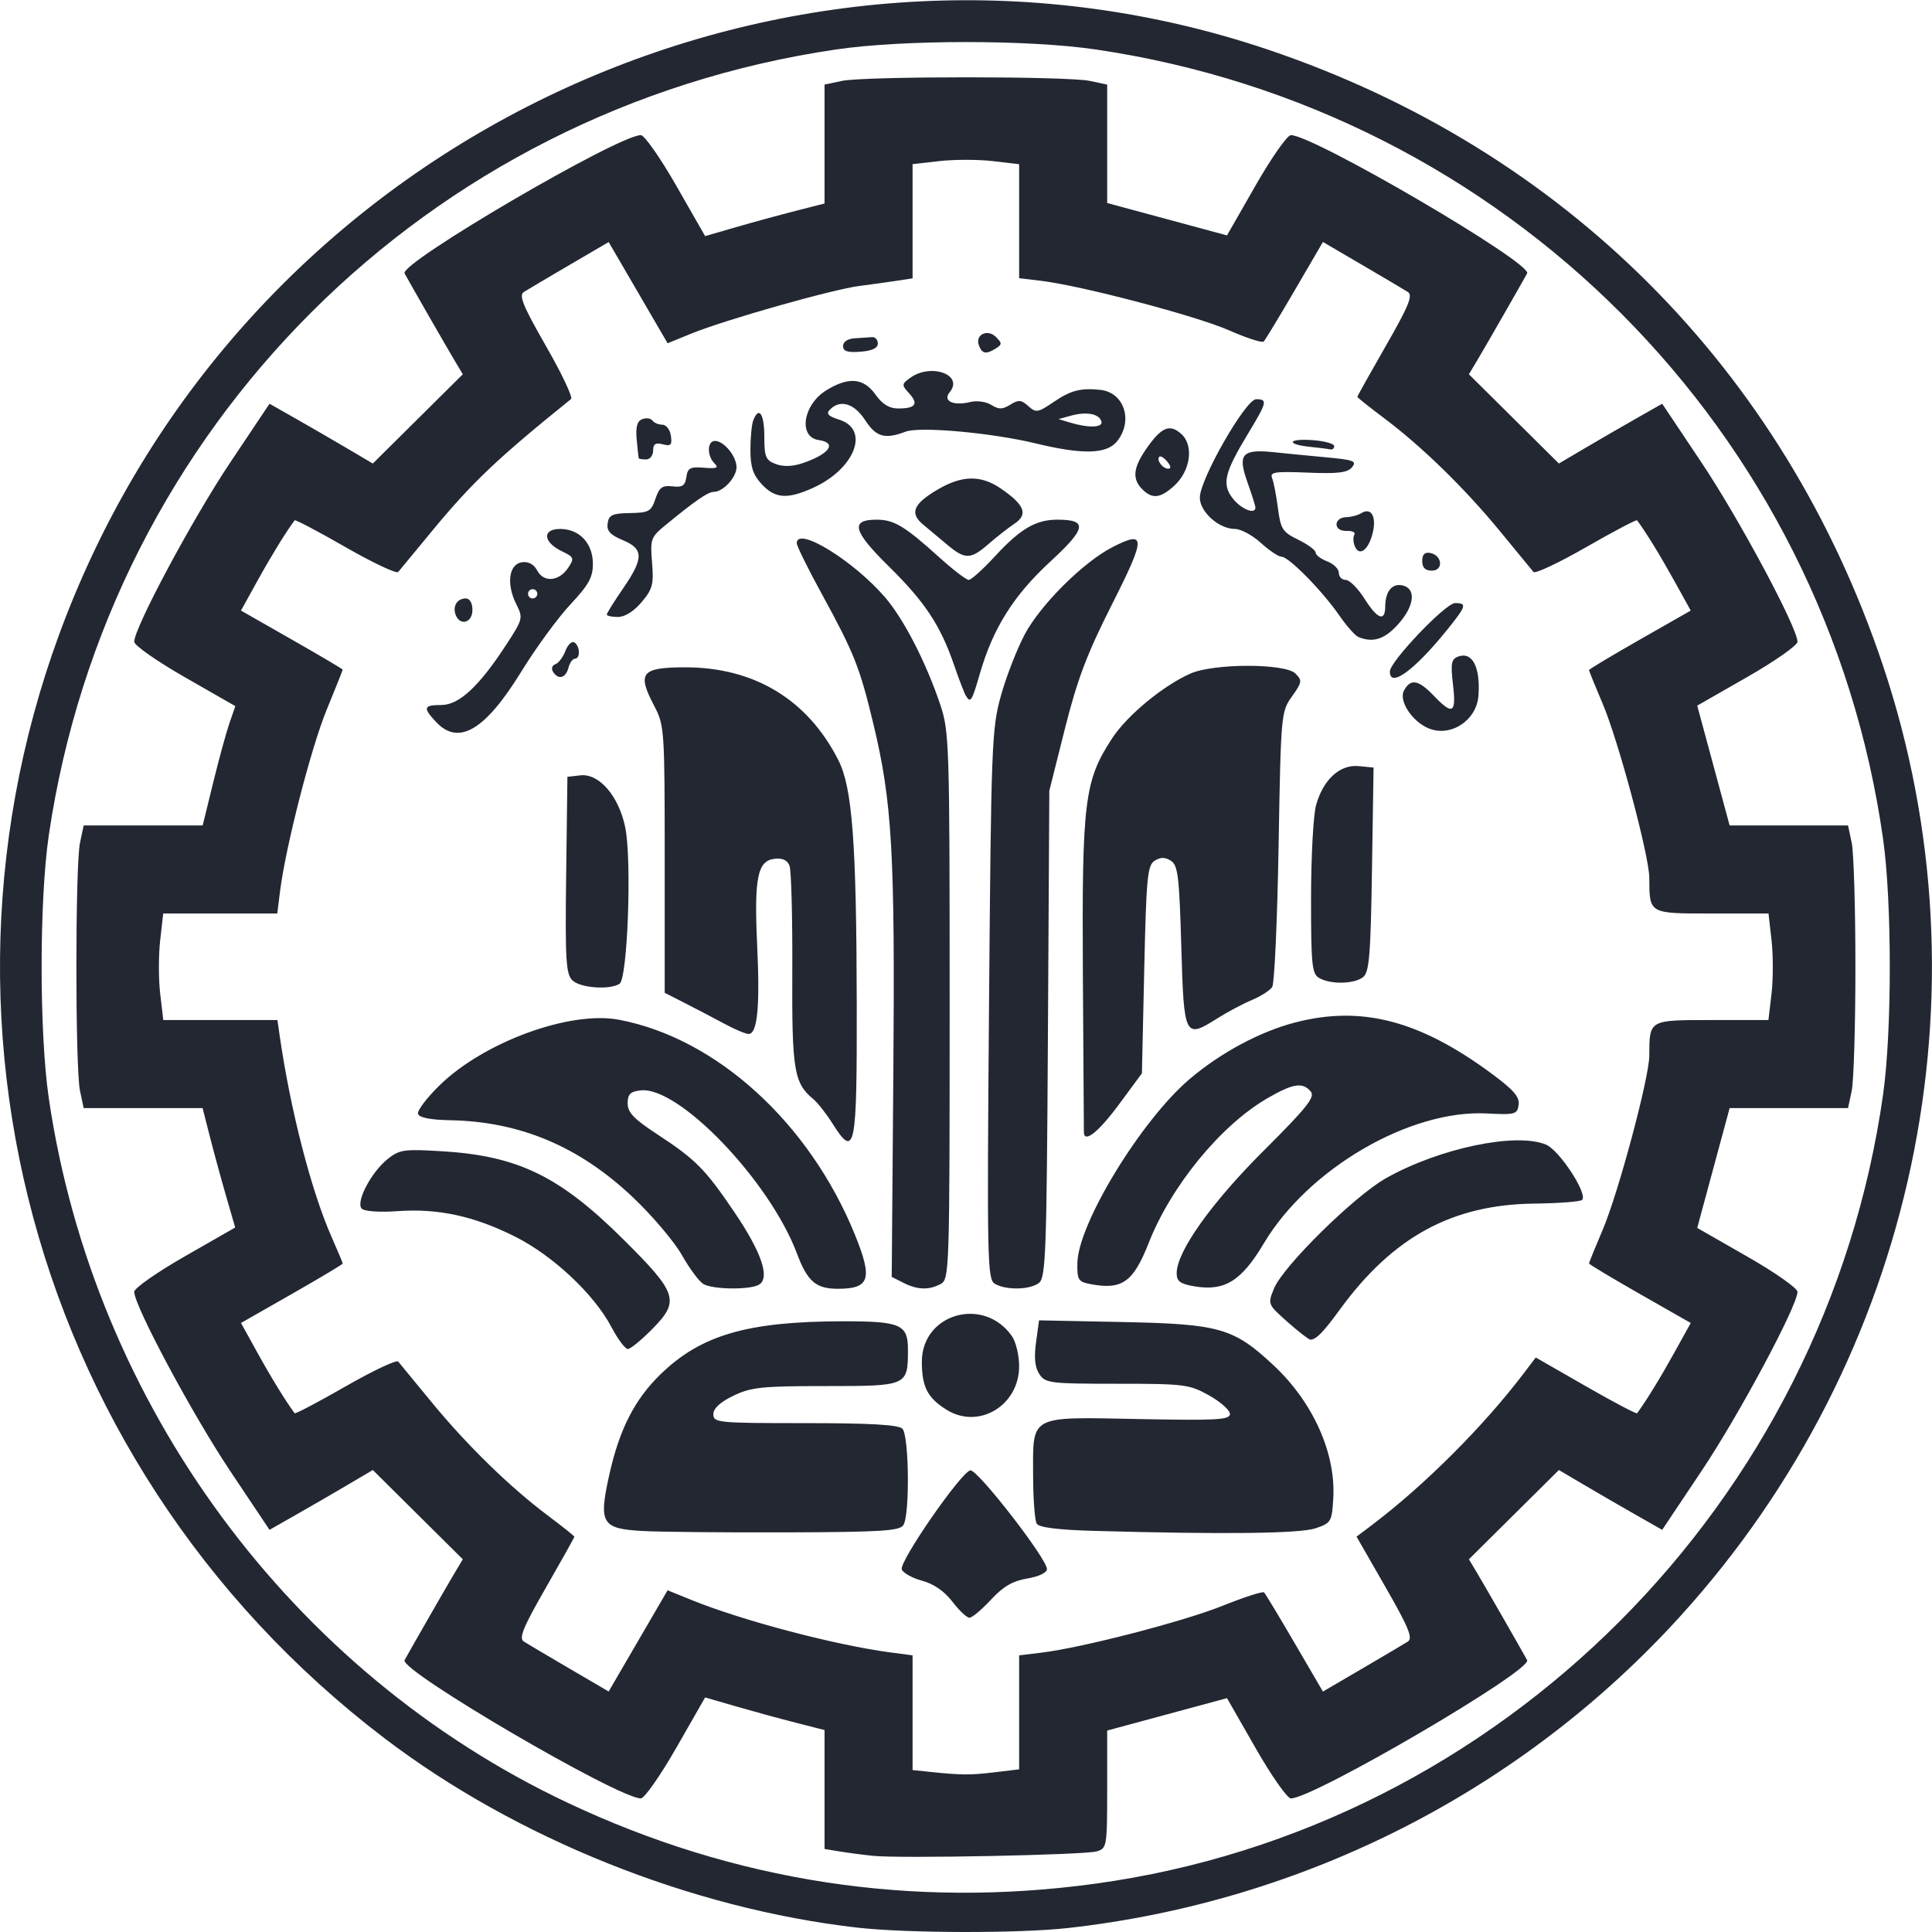 <svg xmlns="http://www.w3.org/2000/svg" width="200" height="200" viewBox="0 0 200 200" fill="none"><path d="M88.714 199.543C71.534 197.572 53.431 190.318 39.804 179.945C1.95 151.129 -10.592 100.459 9.51 57.556C30.915 11.873 83.756 -10.879 131.255 5.135C161.898 15.467 184.628 38.212 194.902 68.827C206.29 102.759 198.267 140.496 173.97 167.281C157.556 185.376 135.001 196.865 110.537 199.591C105.465 200.157 93.837 200.131 88.714 199.543ZM113.415 194.994C155.392 189.224 188.979 155.556 194.941 113.27C195.859 106.757 195.859 93.403 194.941 86.891C188.976 44.583 155.856 11.361 113.423 5.121C106.465 4.098 93.505 4.098 86.548 5.121C44.235 11.343 11.256 44.263 5.051 86.473C4.061 93.21 4.061 106.95 5.051 113.688C9.71 145.38 30.134 173.113 58.765 186.623C76.067 194.788 94.439 197.602 113.415 194.994ZM90.393 192.117C89.338 192.009 87.773 191.804 86.916 191.662L85.357 191.404V185.249V179.094L82.359 178.329C80.711 177.908 77.929 177.148 76.178 176.641L72.994 175.718L70.003 180.945C68.357 183.819 66.71 186.171 66.341 186.171C63.992 186.171 41.314 172.9 41.882 171.858C42.45 170.815 46.3 164.107 47.033 162.883L47.91 161.417L43.252 156.796L38.594 152.176L35.956 153.732C34.506 154.588 32.1 155.982 30.61 156.828L27.901 158.368L23.808 152.246C19.928 146.442 13.894 135.169 13.894 133.725C13.894 133.356 16.246 131.708 19.121 130.063L24.347 127.071L23.425 123.888C22.917 122.136 22.158 119.355 21.737 117.706L20.972 114.709H14.817H8.662L8.28 112.91C7.784 110.571 7.784 89.59 8.28 87.251L8.662 85.452H14.822H20.981L22.068 81.016C22.665 78.576 23.426 75.796 23.758 74.838L24.362 73.098L19.128 70.102C16.25 68.454 13.894 66.805 13.894 66.436C13.894 64.991 19.928 53.718 23.808 47.915L27.901 41.793L30.61 43.332C32.1 44.179 34.506 45.572 35.956 46.428L38.594 47.984L43.252 43.364L47.91 38.744L47.033 37.278C46.3 36.053 42.45 29.345 41.882 28.302C41.314 27.26 63.992 13.989 66.341 13.989C66.71 13.989 68.357 16.341 70.003 19.216L72.994 24.442L76.178 23.52C77.929 23.012 80.711 22.253 82.359 21.832L85.357 21.067V14.912V8.757L87.156 8.375C89.495 7.879 110.476 7.879 112.815 8.375L114.614 8.757V14.886V21.015L120.816 22.692L127.018 24.369L129.989 19.179C131.623 16.325 133.261 13.989 133.63 13.989C135.979 13.989 158.656 27.26 158.088 28.302C157.52 29.345 153.671 36.053 152.938 37.278L152.06 38.744L156.718 43.364L161.376 47.984L164.014 46.428C165.465 45.572 167.871 44.179 169.361 43.332L172.069 41.793L176.162 47.915C180.042 53.718 186.076 64.991 186.076 66.436C186.076 66.805 183.741 68.443 180.886 70.077L175.696 73.047L177.374 79.25L179.051 85.452H185.18H191.309L191.69 87.251C191.9 88.24 192.072 94.013 192.072 100.08C192.072 106.147 191.9 111.921 191.69 112.91L191.309 114.709H185.18H179.051L177.374 120.911L175.696 127.113L180.886 130.084C183.741 131.718 186.076 133.356 186.076 133.725C186.076 135.169 180.042 146.442 176.162 152.246L172.069 158.368L169.361 156.828C167.871 155.982 165.465 154.588 164.014 153.732L161.376 152.176L156.718 156.796L152.06 161.417L152.938 162.883C153.671 164.107 157.52 170.815 158.088 171.858C158.656 172.9 135.979 186.171 133.63 186.171C133.261 186.171 131.623 183.836 129.989 180.981L127.018 175.791L120.816 177.469L114.614 179.146V185.241C114.614 191.147 114.58 191.345 113.534 191.654C112.279 192.026 93.227 192.406 90.393 192.117ZM102.983 183.463L105.501 183.16V177.261V171.362L107.779 171.086C112.017 170.574 122.504 167.862 126.571 166.227C128.795 165.333 130.723 164.711 130.857 164.845C130.99 164.978 132.416 167.343 134.024 170.099L136.948 175.11L141.009 172.736C143.242 171.43 145.372 170.169 145.742 169.933C146.282 169.589 145.823 168.472 143.423 164.289L140.431 159.074L142.017 157.875C147.493 153.734 153.593 147.633 157.78 142.109L158.979 140.526L164.161 143.499C167.01 145.134 169.4 146.393 169.471 146.297C170.379 145.077 171.869 142.654 173.283 140.1L175.025 136.955L169.759 133.952C166.863 132.3 164.494 130.879 164.494 130.793C164.494 130.707 165.131 129.138 165.91 127.308C167.533 123.493 170.725 111.571 170.735 109.287C170.751 105.543 170.658 105.596 177.193 105.596H183.067L183.387 102.873C183.563 101.375 183.565 98.893 183.391 97.357L183.075 94.565H177.198C170.658 94.565 170.751 94.618 170.735 90.873C170.725 88.589 167.533 76.667 165.91 72.853C165.131 71.022 164.494 69.454 164.494 69.368C164.494 69.282 166.863 67.86 169.759 66.209L175.025 63.206L173.283 60.06C171.869 57.506 170.379 55.083 169.471 53.863C169.4 53.767 167.029 55.016 164.201 56.639C161.374 58.261 158.92 59.418 158.747 59.211C158.575 59.003 157.015 57.107 155.282 54.996C151.626 50.547 147.191 46.22 143.271 43.28C141.754 42.143 140.513 41.151 140.513 41.078C140.513 41.004 141.841 38.629 143.464 35.8C145.832 31.673 146.282 30.572 145.742 30.227C145.372 29.992 143.242 28.73 141.009 27.425L136.948 25.05L134.024 30.062C132.416 32.818 130.971 35.202 130.814 35.359C130.657 35.516 129.024 34.985 127.186 34.178C123.792 32.688 111.935 29.568 107.779 29.071L105.501 28.799V22.899V16.999L102.778 16.679C101.28 16.503 98.798 16.501 97.262 16.675L94.47 16.991V22.902V28.814L92.911 29.054C92.054 29.186 90.291 29.431 88.994 29.597C86.179 29.958 75.103 33.093 71.597 34.521L69.109 35.535L66.059 30.296L63.009 25.058L58.955 27.428C56.726 28.732 54.599 29.992 54.228 30.227C53.688 30.572 54.142 31.68 56.524 35.83C58.157 38.676 59.323 41.141 59.116 41.308C51.519 47.429 48.871 49.944 44.702 54.996C42.961 57.107 41.396 59.003 41.223 59.211C41.05 59.418 38.596 58.261 35.769 56.639C32.942 55.016 30.571 53.767 30.5 53.863C29.592 55.083 28.101 57.506 26.687 60.06L24.946 63.206L30.211 66.209C33.107 67.86 35.477 69.261 35.477 69.32C35.477 69.38 34.728 71.254 33.813 73.484C32.194 77.428 29.56 87.691 28.987 92.287L28.703 94.565H22.8H16.896L16.58 97.357C16.406 98.893 16.408 101.375 16.584 102.873L16.904 105.596H22.811H28.719L28.943 107.155C30.06 114.91 32.221 123.293 34.336 128.076C34.964 129.495 35.477 130.721 35.477 130.802C35.477 130.883 33.107 132.3 30.211 133.952L24.946 136.955L26.687 140.1C28.101 142.654 29.592 145.077 30.5 146.297C30.571 146.393 32.942 145.144 35.769 143.522C38.596 141.9 41.05 140.742 41.223 140.95C41.396 141.157 42.955 143.054 44.689 145.164C48.345 149.614 52.78 153.94 56.7 156.88C58.217 158.018 59.458 159.009 59.458 159.083C59.458 159.157 58.13 161.532 56.507 164.361C54.139 168.487 53.688 169.589 54.228 169.933C54.599 170.169 56.726 171.428 58.955 172.732L63.009 175.103L66.059 169.864L69.109 164.626L71.597 165.635C76.886 167.778 86.476 170.305 92.192 171.061L94.47 171.362V177.299V183.236L96.268 183.424C99.513 183.763 100.434 183.769 102.983 183.463ZM98.59 165.803C97.773 164.731 96.661 163.961 95.465 163.639C94.444 163.364 93.493 162.837 93.351 162.467C93.052 161.688 99.455 152.432 100.445 152.211C101.157 152.052 108.379 161.351 108.379 162.427C108.379 162.805 107.548 163.204 106.34 163.406C104.835 163.657 103.85 164.233 102.577 165.606C101.628 166.629 100.629 167.466 100.356 167.466C100.083 167.466 99.288 166.718 98.59 165.803ZM66.537 158.489C62.276 158.253 61.955 157.715 63.072 152.677C64.115 147.972 65.694 144.874 68.38 142.263C72.56 138.201 77.367 136.799 87.187 136.78C93.225 136.769 93.99 137.097 93.99 139.697C93.99 143.473 93.961 143.486 85.492 143.486C78.859 143.486 77.745 143.602 75.916 144.488C74.548 145.15 73.846 145.8 73.846 146.406C73.846 147.277 74.314 147.322 83.343 147.322C90.089 147.322 93.006 147.489 93.415 147.898C94.109 148.593 94.197 156.804 93.521 157.874C93.139 158.48 91.223 158.599 81.418 158.631C75.011 158.652 68.315 158.588 66.537 158.489ZM113.193 158.474C109.552 158.372 107.57 158.124 107.325 157.737C107.121 157.417 106.951 155.174 106.947 152.752C106.936 146.407 106.434 146.675 117.948 146.9C125.99 147.057 127.323 146.982 127.323 146.373C127.323 145.982 126.352 145.119 125.165 144.454C123.119 143.309 122.623 143.246 115.632 143.246C108.701 143.246 108.216 143.186 107.596 142.251C107.135 141.558 107.03 140.563 107.248 138.969L107.562 136.682L116.244 136.857C126.261 137.059 127.713 137.476 131.848 141.344C135.922 145.155 138.288 150.419 138.021 155.079C137.881 157.524 137.802 157.659 136.196 158.207C134.574 158.76 126.675 158.852 113.193 158.474ZM97.978 145.932C96.013 144.702 95.429 143.566 95.429 140.969C95.429 135.973 101.835 134.149 104.752 138.314C105.164 138.902 105.501 140.302 105.501 141.426C105.501 145.509 101.311 148.018 97.978 145.932ZM63.294 137.376C61.497 133.969 57.232 129.969 53.295 128C49.063 125.882 45.337 125.078 41.153 125.377C39.303 125.509 37.729 125.402 37.451 125.124C36.791 124.464 38.422 121.341 40.14 119.974C41.359 119.004 41.838 118.936 45.789 119.178C53.645 119.66 57.959 121.765 64.579 128.35C70.12 133.863 70.382 134.667 67.573 137.529C66.429 138.695 65.268 139.649 64.993 139.649C64.717 139.649 63.953 138.626 63.294 137.376ZM133.289 136.851C131.224 135.018 131.22 135.008 131.891 133.374C132.837 131.071 140.218 123.802 143.469 121.971C148.984 118.865 156.92 117.196 160.037 118.488C161.428 119.064 164.394 123.601 163.781 124.214C163.601 124.394 161.368 124.566 158.818 124.596C150.319 124.699 144.181 128.047 138.695 135.572C136.982 137.923 136.255 138.667 135.658 138.682C135.495 138.686 134.428 137.862 133.289 136.851ZM72.814 132.922C72.379 132.668 71.382 131.325 70.599 129.939C69.816 128.553 67.545 125.869 65.551 123.976C59.975 118.681 53.846 116.096 46.555 115.964C44.572 115.928 43.4 115.695 43.272 115.314C43.164 114.987 44.176 113.648 45.521 112.337C50.133 107.845 59.021 104.603 64.087 105.565C74.181 107.482 83.8 116.247 88.498 127.808C90.366 132.406 90.048 133.414 86.725 133.414C84.467 133.414 83.582 132.652 82.51 129.788C79.696 122.268 70.269 112.422 66.317 112.876C65.247 112.999 64.973 113.273 64.973 114.222C64.973 115.156 65.623 115.84 67.971 117.376C72.017 120.023 73.001 121.014 76.033 125.495C78.825 129.62 79.727 132.257 78.592 132.975C77.701 133.539 73.811 133.504 72.814 132.922ZM93.51 132.791L92.311 132.183L92.478 111.096C92.658 88.262 92.357 83.016 90.402 74.9C88.985 69.021 88.425 67.614 85.018 61.388C83.622 58.836 82.479 56.516 82.479 56.232C82.479 54.423 88.381 58.05 91.649 61.867C93.573 64.115 95.858 68.56 97.32 72.9C98.272 75.725 98.307 76.835 98.307 104.125C98.307 131.609 98.28 132.435 97.379 132.917C96.154 133.572 94.975 133.534 93.51 132.791ZM102.988 132.899C102.207 132.443 102.169 130.625 102.384 104.016C102.602 77.117 102.666 75.43 103.612 72.026C104.16 70.05 105.277 67.181 106.092 65.651C107.73 62.578 112.178 58.162 115.177 56.632C118.645 54.863 118.637 55.594 115.112 62.565C112.528 67.674 111.526 70.32 110.242 75.426L108.626 81.855L108.481 107.035C108.351 129.751 108.26 132.273 107.547 132.814C106.602 133.531 104.151 133.576 102.988 132.899ZM112.935 132.939C111.614 132.691 111.499 132.511 111.529 130.754C111.6 126.673 118.143 115.953 123.161 111.695C126.375 108.969 130.423 106.797 134.058 105.851C140.909 104.066 146.913 105.615 154.332 111.082C156.683 112.813 157.327 113.549 157.21 114.37C157.07 115.358 156.851 115.417 153.916 115.265C145.945 114.851 135.419 120.989 130.818 128.734C128.518 132.605 126.77 133.688 123.665 133.164C122.171 132.911 121.808 132.645 121.808 131.802C121.808 129.57 125.388 124.53 130.821 119.115C135.288 114.661 136.161 113.565 135.692 113C134.855 111.992 133.847 112.151 131.16 113.716C126.354 116.515 121.233 122.767 118.911 128.673C117.32 132.718 116.162 133.545 112.935 132.939ZM86.148 116.26C85.521 115.267 84.641 114.15 84.192 113.777C82.182 112.109 81.971 110.812 82.018 100.438C82.043 94.965 81.914 90.099 81.731 89.623C81.505 89.037 81.001 88.805 80.171 88.903C78.407 89.113 78.056 90.888 78.385 97.925C78.68 104.232 78.406 107.035 77.496 107.035C77.195 107.035 76.089 106.571 75.038 106.004C73.987 105.437 72.156 104.479 70.969 103.874L68.81 102.773V88.957C68.81 75.557 68.778 75.078 67.731 73.087C65.933 69.665 66.371 69.1 70.833 69.081C78.057 69.049 83.619 72.409 86.804 78.727C88.229 81.554 88.658 87.257 88.69 103.758C88.719 119.11 88.531 120.036 86.148 116.26ZM112.203 117.227C112.196 117.029 112.149 109.637 112.098 100.8C111.996 82.905 112.256 80.816 115.128 76.428C116.686 74.049 120.412 70.971 123.247 69.722C125.655 68.661 133.039 68.66 134.1 69.721C134.822 70.443 134.794 70.623 133.74 72.102C132.617 73.677 132.596 73.915 132.359 87.61C132.228 95.26 131.931 101.811 131.701 102.168C131.471 102.524 130.528 103.132 129.605 103.517C128.681 103.903 127.073 104.757 126.031 105.415C122.634 107.56 122.559 107.411 122.287 97.967C122.079 90.71 121.939 89.563 121.208 89.103C120.597 88.718 120.141 88.718 119.53 89.103C118.783 89.573 118.664 90.823 118.451 100.372L118.211 111.111L115.818 114.349C113.723 117.184 112.243 118.362 112.203 117.227ZM59.243 101.475C58.584 100.817 58.497 99.318 58.609 90.564L58.738 80.416L60.073 80.263C62.014 80.04 64.048 82.391 64.722 85.636C65.42 88.997 64.972 101.311 64.133 101.844C63.095 102.503 60.04 102.273 59.243 101.475ZM136.556 101.241C135.811 100.807 135.717 99.878 135.719 92.982C135.721 88.709 135.954 84.375 136.238 83.352C136.973 80.705 138.699 79.12 140.641 79.307L142.192 79.457L142.027 90.008C141.887 98.975 141.747 100.65 141.096 101.159C140.178 101.877 137.724 101.921 136.556 101.241ZM45.153 74.75C43.749 73.256 43.833 72.982 45.691 72.982C47.529 72.982 49.606 71.046 52.433 66.699C54.139 64.076 54.162 63.977 53.429 62.508C52.397 60.439 52.682 58.396 54.03 58.205C54.707 58.108 55.268 58.415 55.621 59.073C56.3 60.342 57.89 60.184 58.834 58.755C59.469 57.793 59.42 57.669 58.176 57.072C56.213 56.131 56.099 54.757 57.984 54.757C59.987 54.757 61.376 56.241 61.376 58.382C61.376 59.764 60.931 60.564 59.041 62.579C57.757 63.948 55.467 67.082 53.952 69.544C50.227 75.597 47.477 77.224 45.153 74.75ZM55.621 61.471C55.621 61.207 55.405 60.992 55.141 60.992C54.877 60.992 54.662 61.207 54.662 61.471C54.662 61.735 54.877 61.951 55.141 61.951C55.405 61.951 55.621 61.735 55.621 61.471ZM147.893 75.4C146.175 74.688 144.773 72.545 145.336 71.492C146.018 70.218 146.831 70.358 148.427 72.023C150.391 74.073 150.763 73.857 150.413 70.874C150.159 68.718 150.242 68.236 150.912 67.979C152.405 67.406 153.264 69.031 153.048 72.023C152.863 74.579 150.17 76.343 147.893 75.4ZM99.991 72.032C99.831 71.773 99.278 70.333 98.761 68.833C97.349 64.729 95.748 62.31 91.997 58.619C88.286 54.966 87.984 53.797 90.751 53.797C92.555 53.797 93.65 54.457 97.266 57.723C98.672 58.993 100.031 60.032 100.284 60.032C100.538 60.032 101.76 58.932 102.998 57.587C105.621 54.74 107.228 53.797 109.458 53.797C112.63 53.797 112.477 54.681 108.701 58.161C104.928 61.638 102.789 65.046 101.433 69.745C100.606 72.609 100.475 72.816 99.991 72.032ZM57.243 69.533C57.049 69.219 57.158 68.873 57.485 68.763C57.813 68.654 58.282 68.035 58.529 67.387C58.775 66.74 59.193 66.343 59.457 66.507C60.05 66.873 60.094 68.186 59.514 68.186C59.281 68.186 58.977 68.617 58.839 69.145C58.559 70.215 57.781 70.404 57.243 69.533ZM143.879 69.505C143.895 68.468 149.653 62.43 150.627 62.43C151.894 62.43 151.801 62.733 149.758 65.259C146.378 69.437 143.852 71.261 143.879 69.505ZM140.627 65.948C140.294 65.814 139.4 64.805 138.641 63.707C136.872 61.15 133.415 57.634 132.669 57.634C132.353 57.634 131.385 56.987 130.518 56.195C129.652 55.404 128.446 54.757 127.838 54.757C126.185 54.757 124.206 52.989 124.206 51.513C124.206 49.615 128.95 41.327 130.037 41.327C131.245 41.327 131.175 41.623 129.177 44.924C126.729 48.971 126.463 50.131 127.636 51.623C128.495 52.715 129.961 53.295 129.961 52.543C129.961 52.38 129.584 51.185 129.123 49.887C128.099 47.004 128.582 46.465 131.88 46.814C133.067 46.939 135.506 47.178 137.3 47.343C140.137 47.605 140.484 47.738 139.962 48.368C139.492 48.934 138.492 49.056 135.375 48.926C131.98 48.786 131.433 48.868 131.685 49.481C131.847 49.876 132.119 51.279 132.29 52.598C132.57 54.774 132.766 55.078 134.398 55.875C135.387 56.358 136.196 56.957 136.196 57.206C136.196 57.455 136.736 57.863 137.395 58.114C138.055 58.365 138.594 58.899 138.594 59.301C138.594 59.703 138.915 60.032 139.308 60.032C139.7 60.032 140.566 60.896 141.232 61.951C142.587 64.097 143.387 64.407 143.398 62.79C143.408 61.249 144.083 60.39 145.127 60.59C146.609 60.872 146.465 62.653 144.807 64.541C143.379 66.167 142.176 66.572 140.627 65.948ZM47.17 63.652C46.828 62.762 47.327 61.951 48.215 61.951C48.633 61.951 48.906 62.426 48.906 63.15C48.906 64.468 47.625 64.838 47.17 63.652ZM62.815 63.618C62.815 63.48 63.57 62.268 64.494 60.926C66.653 57.788 66.647 56.824 64.463 55.912C63.153 55.364 62.789 54.958 62.904 54.172C63.032 53.305 63.388 53.141 65.211 53.112C67.168 53.081 67.413 52.945 67.849 51.639C68.246 50.454 68.557 50.226 69.612 50.348C70.64 50.467 70.925 50.277 71.052 49.389C71.186 48.442 71.451 48.301 72.88 48.419C74.207 48.528 74.43 48.434 73.959 47.963C73.168 47.172 73.203 45.644 74.012 45.644C74.94 45.644 76.244 47.234 76.244 48.365C76.244 49.416 74.856 50.92 73.884 50.92C73.288 50.92 71.997 51.81 68.871 54.377C67.373 55.608 67.3 55.813 67.501 58.236C67.688 60.484 67.556 60.983 66.421 62.333C65.624 63.279 64.684 63.869 63.971 63.869C63.335 63.869 62.815 63.756 62.815 63.618ZM147.228 58.079C147.228 57.392 147.486 57.134 148.061 57.245C149.312 57.486 149.451 59.073 148.222 59.073C147.536 59.073 147.228 58.765 147.228 58.079ZM98.067 56.398C97.275 55.735 96.143 54.787 95.55 54.292C94.14 53.115 94.546 52.155 97.086 50.667C99.599 49.194 101.534 49.163 103.586 50.56C106.065 52.248 106.461 53.246 105.033 54.202C104.379 54.639 103.164 55.59 102.331 56.315C100.481 57.928 99.906 57.939 98.067 56.398ZM140.231 56.498C140.075 56.093 140.065 55.574 140.207 55.343C140.349 55.114 139.99 54.941 139.41 54.961C138.776 54.982 138.355 54.709 138.355 54.277C138.355 53.881 138.787 53.549 139.314 53.54C139.842 53.53 140.563 53.344 140.915 53.126C141.969 52.474 142.534 53.507 142.08 55.258C141.626 57.009 140.672 57.649 140.231 56.498ZM78.859 50.13C77.952 49.152 77.683 48.337 77.683 46.572C77.683 45.313 77.814 43.942 77.974 43.525C78.556 42.008 79.122 42.822 79.122 45.176C79.122 47.296 79.264 47.64 80.303 48.035C81.075 48.328 82.031 48.3 83.061 47.954C85.872 47.008 86.705 45.834 84.762 45.557C82.613 45.251 83.114 41.903 85.533 40.408C87.842 38.981 89.399 39.115 90.633 40.848C91.348 41.852 92.057 42.286 92.984 42.286C94.778 42.286 95.114 41.824 94.117 40.723C93.323 39.846 93.328 39.769 94.208 39.126C96.365 37.548 99.811 38.795 98.306 40.608C97.555 41.514 98.708 42.051 100.46 41.611C101.119 41.446 102.084 41.582 102.617 41.915C103.396 42.401 103.777 42.396 104.588 41.889C105.438 41.359 105.725 41.382 106.45 42.038C107.245 42.757 107.438 42.724 109.109 41.591C110.85 40.409 111.868 40.147 113.894 40.357C116.385 40.617 117.345 43.575 115.626 45.697C114.559 47.015 112.074 47.077 107.242 45.907C102.673 44.801 95.219 44.126 93.748 44.686C91.602 45.501 90.692 45.242 89.558 43.492C88.438 41.763 86.994 41.321 85.933 42.382C85.485 42.83 85.704 43.07 86.916 43.461C90.069 44.48 88.49 48.539 84.178 50.498C81.517 51.706 80.238 51.618 78.859 50.13ZM114.014 43.605C113.755 42.826 112.466 42.592 110.859 43.032L109.578 43.383L110.777 43.746C112.726 44.336 114.236 44.271 114.014 43.605ZM118.245 50.645C117.208 49.609 117.3 48.464 118.57 46.599C120.193 44.216 121.07 43.823 122.293 44.929C123.618 46.128 123.237 48.78 121.519 50.32C120.1 51.593 119.274 51.675 118.245 50.645ZM120.839 47.791C120.505 47.388 120.134 47.158 120.013 47.279C119.68 47.612 120.356 48.522 120.936 48.522C121.254 48.522 121.217 48.246 120.839 47.791ZM66.124 47.442C66.097 47.376 66.001 46.502 65.909 45.499C65.79 44.185 65.952 43.596 66.486 43.391C66.894 43.234 67.368 43.299 67.54 43.535C67.711 43.772 68.175 43.965 68.57 43.965C68.966 43.965 69.363 44.481 69.452 45.111C69.587 46.068 69.448 46.214 68.613 45.995C67.856 45.798 67.611 45.957 67.611 46.648C67.611 47.151 67.287 47.562 66.892 47.562C66.496 47.562 66.15 47.508 66.124 47.442ZM135.597 46.254C133.033 45.986 133.361 45.362 135.957 45.569C137.144 45.663 138.115 45.934 138.115 46.172C138.115 46.409 137.953 46.567 137.755 46.522C137.557 46.478 136.586 46.357 135.597 46.254ZM87.275 35.82C87.275 35.383 87.754 35.063 88.475 35.02C89.134 34.981 89.943 34.927 90.273 34.9C90.603 34.874 90.873 35.172 90.873 35.562C90.873 36.038 90.28 36.317 89.074 36.41C87.725 36.513 87.275 36.365 87.275 35.82ZM101.339 35.763C100.913 34.651 102.218 34.003 103.103 34.887C103.742 35.527 103.742 35.657 103.103 36.062C102.08 36.708 101.676 36.64 101.339 35.763Z" fill="#232732"></path></svg>